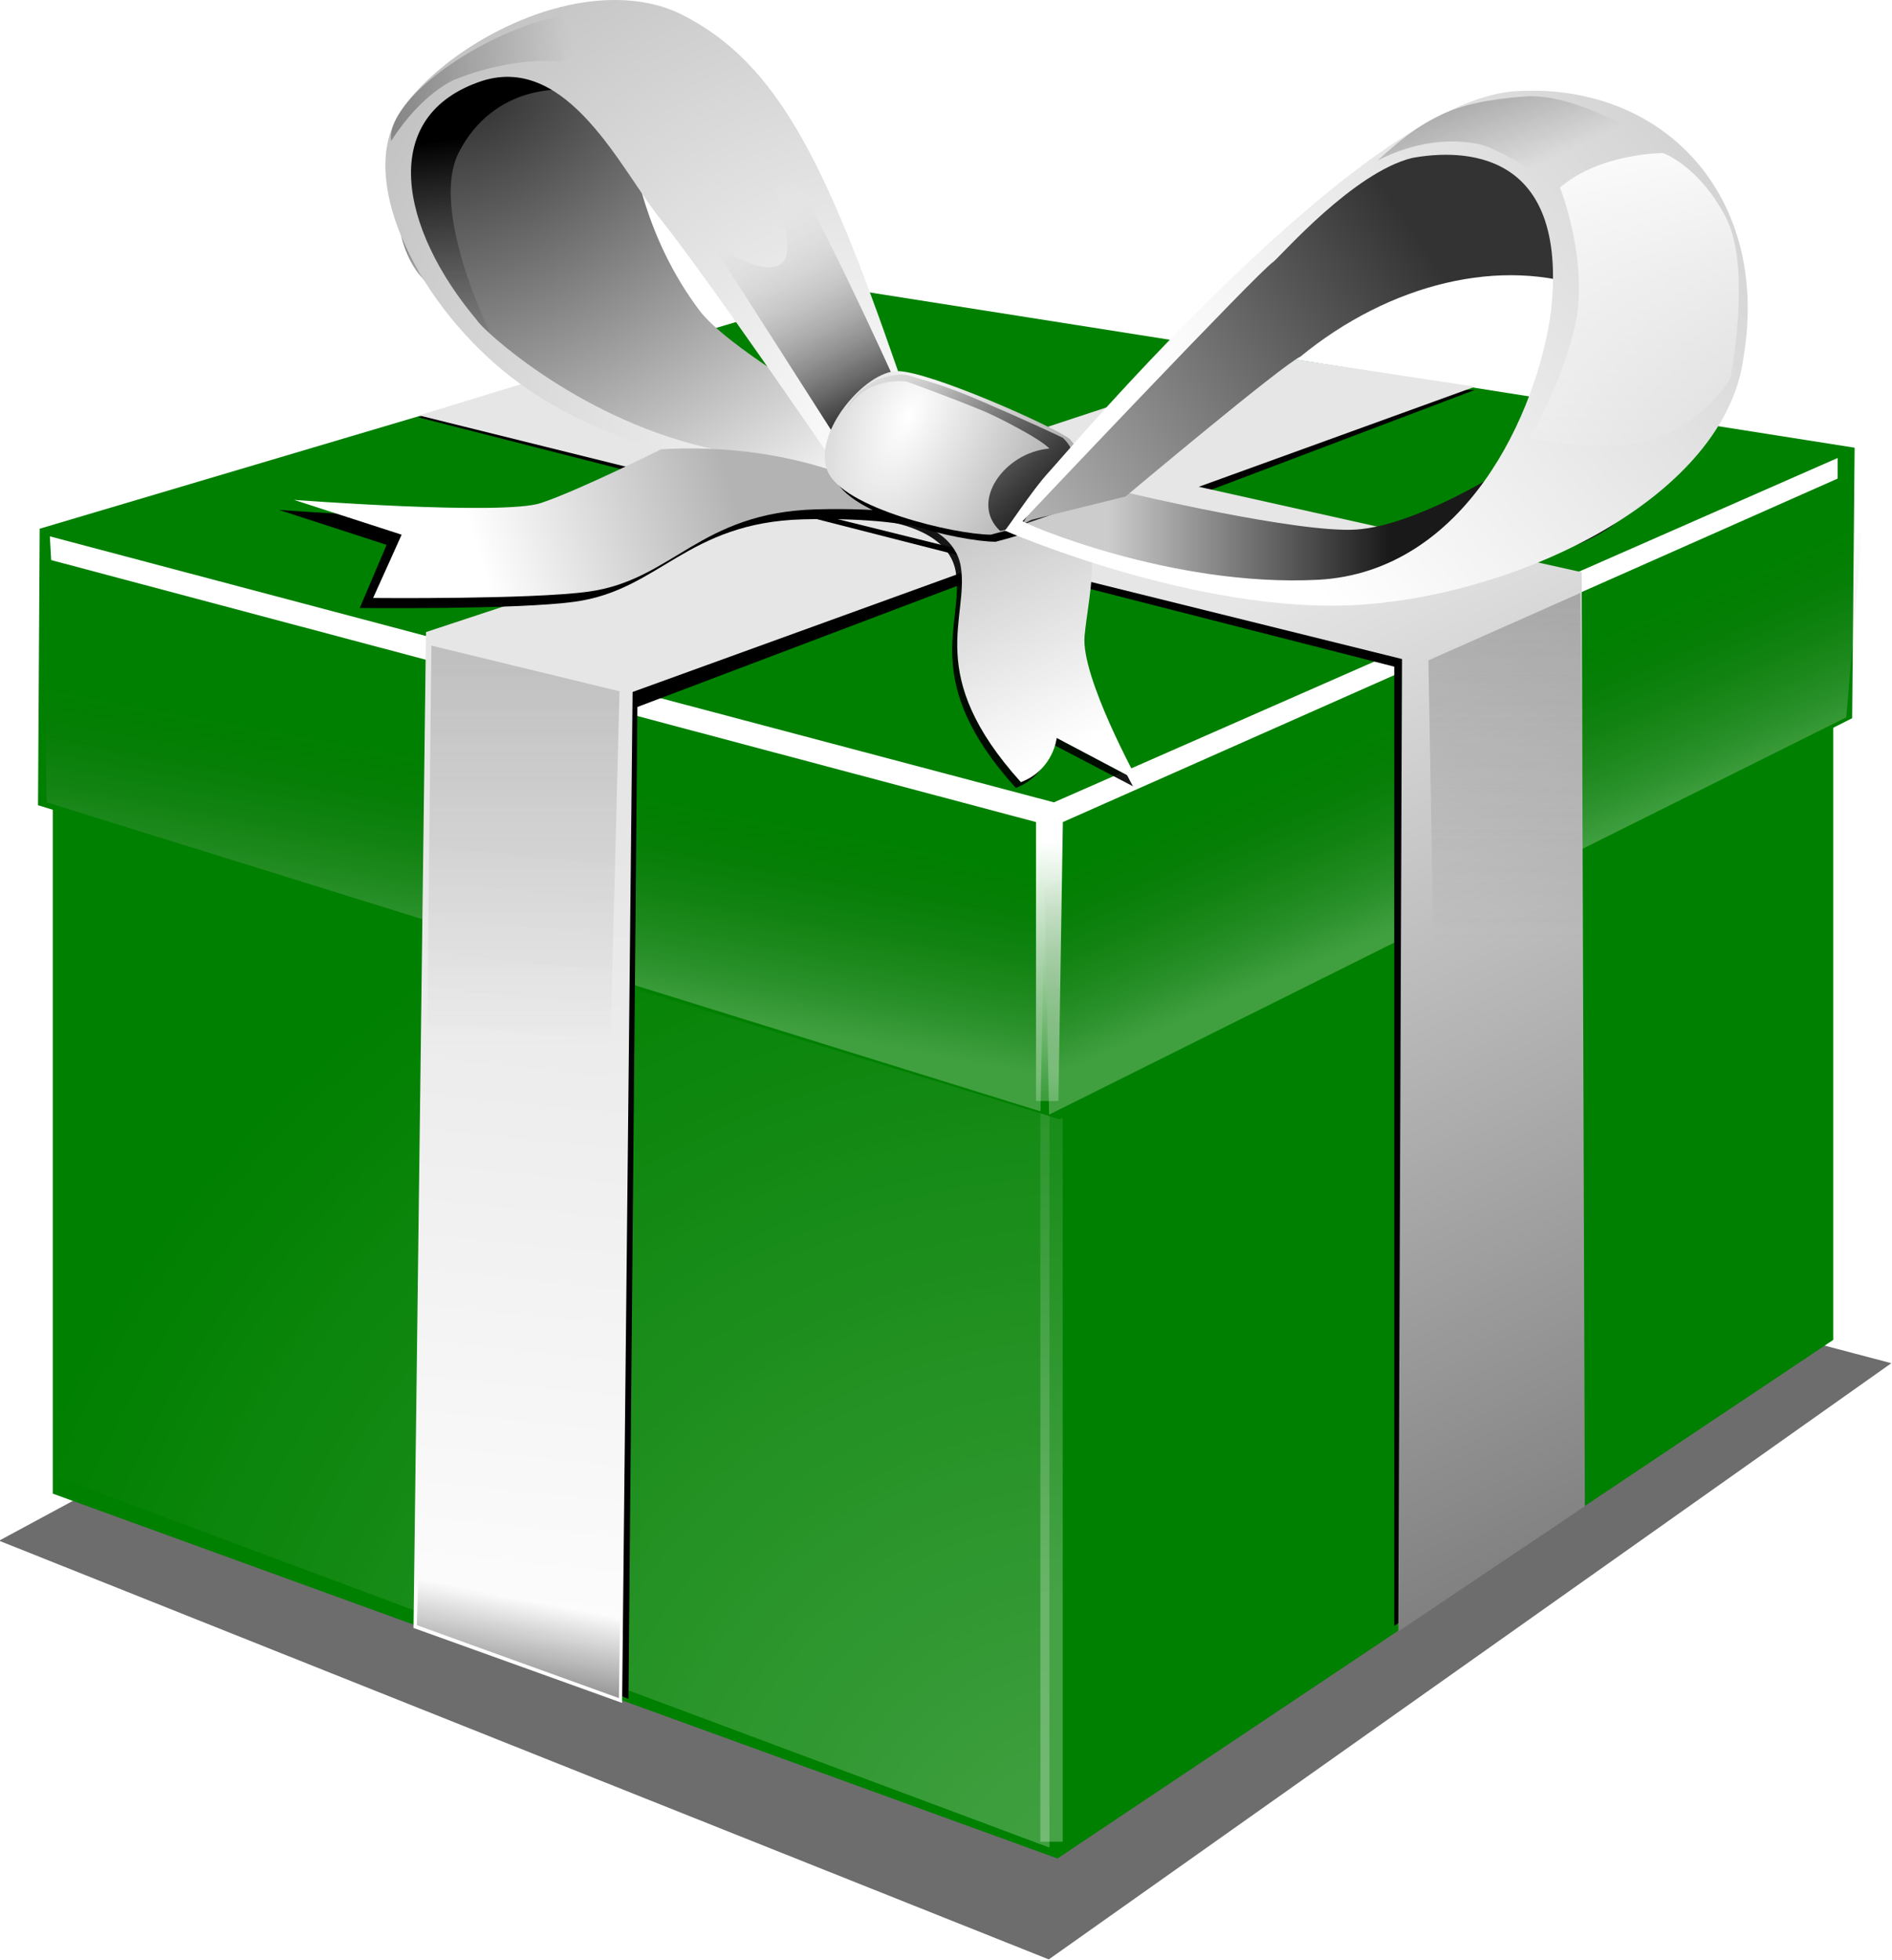<?xml version="1.0" encoding="UTF-8" standalone="no"?>
<!-- Created with Inkscape (http://www.inkscape.org/) -->
<svg
    xmlns:inkscape="http://www.inkscape.org/namespaces/inkscape"
    xmlns:rdf="http://www.w3.org/1999/02/22-rdf-syntax-ns#"
    xmlns="http://www.w3.org/2000/svg"
    xmlns:sodipodi="http://sodipodi.sourceforge.net/DTD/sodipodi-0.dtd"
    xmlns:cc="http://creativecommons.org/ns#"
    xmlns:xlink="http://www.w3.org/1999/xlink"
    xmlns:dc="http://purl.org/dc/elements/1.1/"
    xmlns:svg="http://www.w3.org/2000/svg"
    xmlns:ns1="http://sozi.baierouge.fr"
    id="svg5520"
    sodipodi:docname="green_present.svg"
    viewBox="0 0 668.13 692.11"
    sodipodi:version="0.32"
    version="1.0"
    inkscape:output_extension="org.inkscape.output.svg.inkscape"
    inkscape:version="0.46"
  >
  <defs
      id="defs5522"
    >
    <filter
        id="filter5389"
        inkscape:collect="always"
      >
      <feGaussianBlur
          id="feGaussianBlur5391"
          stdDeviation="0.08"
          inkscape:collect="always"
      />
    </filter
    >
    <filter
        id="filter5115"
        inkscape:collect="always"
      >
      <feGaussianBlur
          id="feGaussianBlur5117"
          stdDeviation="0.07"
          inkscape:collect="always"
      />
    </filter
    >
    <linearGradient
        id="linearGradient5119"
        inkscape:collect="always"
      >
      <stop
          id="stop5121"
          style="stop-color:rgb(0, 0, 0)"
          offset="0"
      />
      <stop
          id="stop5123"
          style="stop-color:rgb(0, 0, 0);stop-opacity:0"
          offset="1"
      />
    </linearGradient
    >
    <filter
        id="filter5073"
        inkscape:collect="always"
      >
      <feGaussianBlur
          id="feGaussianBlur5075"
          stdDeviation="0.053"
          inkscape:collect="always"
      />
    </filter
    >
    <filter
        id="filter4943"
        inkscape:collect="always"
      >
      <feGaussianBlur
          id="feGaussianBlur4945"
          stdDeviation="0.105"
          inkscape:collect="always"
      />
    </filter
    >
    <filter
        id="filter4875"
        inkscape:collect="always"
      >
      <feGaussianBlur
          id="feGaussianBlur4877"
          stdDeviation="0.084"
          inkscape:collect="always"
      />
    </filter
    >
    <filter
        id="filter5203"
        inkscape:collect="always"
      >
      <feGaussianBlur
          id="feGaussianBlur5205"
          stdDeviation="0.149"
          inkscape:collect="always"
      />
    </filter
    >
    <filter
        id="filter4358"
        height="1.201"
        width="1.048"
        y="-.1"
        x="-.024"
        inkscape:collect="always"
      >
      <feGaussianBlur
          id="feGaussianBlur4360"
          stdDeviation="0.14"
          inkscape:collect="always"
      />
    </filter
    >
    <filter
        id="filter4332"
        inkscape:collect="always"
      >
      <feGaussianBlur
          id="feGaussianBlur4334"
          stdDeviation="0.08"
          inkscape:collect="always"
      />
    </filter
    >
    <filter
        id="filter4009"
        inkscape:collect="always"
      >
      <feGaussianBlur
          id="feGaussianBlur4011"
          stdDeviation="0.151"
          inkscape:collect="always"
      />
    </filter
    >
    <linearGradient
        id="linearGradient3969"
        inkscape:collect="always"
      >
      <stop
          id="stop3971"
          style="stop-color:rgb(77, 77, 77)"
          offset="0"
      />
      <stop
          id="stop3973"
          style="stop-color:rgb(77, 77, 77);stop-opacity:0"
          offset="1"
      />
    </linearGradient
    >
    <filter
        id="filter3954"
        inkscape:collect="always"
      >
      <feGaussianBlur
          id="feGaussianBlur3956"
          stdDeviation="0.146"
          inkscape:collect="always"
      />
    </filter
    >
    <filter
        id="filter3936"
        inkscape:collect="always"
      >
      <feGaussianBlur
          id="feGaussianBlur3938"
          stdDeviation="0.191"
          inkscape:collect="always"
      />
    </filter
    >
    <filter
        id="filter3840"
        inkscape:collect="always"
      >
      <feGaussianBlur
          id="feGaussianBlur3842"
          stdDeviation="0.291"
          inkscape:collect="always"
      />
    </filter
    >
    <filter
        id="filter4286"
        inkscape:collect="always"
      >
      <feGaussianBlur
          id="feGaussianBlur4288"
          stdDeviation="0.18"
          inkscape:collect="always"
      />
    </filter
    >
    <linearGradient
        id="linearGradient4224"
        inkscape:collect="always"
      >
      <stop
          id="stop4226"
          style="stop-color:rgb(255, 255, 255)"
          offset="0"
      />
      <stop
          id="stop4228"
          style="stop-color:rgb(77, 77, 77);stop-opacity:0"
          offset="1"
      />
    </linearGradient
    >
    <filter
        id="filter3888"
        height="1.049"
        width="2.454"
        y="-.024"
        x="-.727"
        inkscape:collect="always"
      >
      <feGaussianBlur
          id="feGaussianBlur3890"
          stdDeviation="0.157"
          inkscape:collect="always"
      />
    </filter
    >
    <linearGradient
        id="linearGradient3892"
        inkscape:collect="always"
      >
      <stop
          id="stop3894"
          style="stop-color:rgb(255, 255, 255)"
          offset="0"
      />
      <stop
          id="stop3896"
          style="stop-color:rgb(255, 255, 255);stop-opacity:0"
          offset="1"
      />
    </linearGradient
    >
    <filter
        id="filter4049"
        inkscape:collect="always"
      >
      <feGaussianBlur
          id="feGaussianBlur4051"
          stdDeviation="0.287"
          inkscape:collect="always"
      />
    </filter
    >
    <filter
        id="filter4715"
        height="1.266"
        width="1.119"
        y="-.133"
        x="-.06"
        inkscape:collect="always"
      >
      <feGaussianBlur
          id="feGaussianBlur4717"
          stdDeviation="2.386"
          inkscape:collect="always"
      />
    </filter
    >
    <radialGradient
        id="radialGradient2650"
        gradientUnits="userSpaceOnUse"
        cy="238.35"
        cx="985.76"
        gradientTransform="matrix(1.164 -1.975 2.046 1.206 -614.23 1863.9)"
        r="11.035"
        inkscape:collect="always"
      >
      <stop
          id="stop4027"
          style="stop-color:rgb(255, 255, 255)"
          offset="0"
      />
      <stop
          id="stop4029"
          style="stop-color:rgb(255, 255, 255);stop-opacity:0"
          offset="1"
      />
    </radialGradient
    >
    <linearGradient
        id="linearGradient2652"
        y2="218.97"
        xlink:href="#linearGradient3892"
        gradientUnits="userSpaceOnUse"
        x2="1002.9"
        y1="233.49"
        x1="1002.9"
        inkscape:collect="always"
    />
    <linearGradient
        id="linearGradient2654"
        y2="214.7"
        xlink:href="#linearGradient4224"
        gradientUnits="userSpaceOnUse"
        x2="992.39"
        gradientTransform="translate(16.514 -35.636)"
        y1="219.12"
        x1="991.58"
        inkscape:collect="always"
    />
    <linearGradient
        id="linearGradient2656"
        y2="223.38"
        xlink:href="#linearGradient3892"
        gradientUnits="userSpaceOnUse"
        x2="1003.1"
        gradientTransform="translate(16.514 -35.636)"
        y1="215.93"
        x1="1002.8"
        inkscape:collect="always"
    />
    <linearGradient
        id="linearGradient2660"
        y2="214.7"
        xlink:href="#linearGradient4224"
        gradientUnits="userSpaceOnUse"
        x2="992.39"
        gradientTransform="translate(30.258 -36.49)"
        y1="219.12"
        x1="991.58"
        inkscape:collect="always"
    />
    <linearGradient
        id="linearGradient2666"
        y2="220.49"
        xlink:href="#linearGradient3969"
        gradientUnits="userSpaceOnUse"
        x2="991.1"
        gradientTransform="translate(16.514 -35.636)"
        y1="208.36"
        x1="991.1"
        inkscape:collect="always"
    />
    <linearGradient
        id="linearGradient2670"
        y2="220.49"
        xlink:href="#linearGradient3969"
        gradientUnits="userSpaceOnUse"
        x2="991.1"
        gradientTransform="translate(22.384 -.586)"
        y1="208.36"
        x1="991.1"
        inkscape:collect="always"
    />
    <linearGradient
        id="linearGradient2672"
        y2="213.36"
        gradientUnits="userSpaceOnUse"
        x2="1003"
        gradientTransform="translate(17.482 -35.69)"
        y1="206.81"
        x1="999.14"
        inkscape:collect="always"
      >
      <stop
          id="stop4364"
          style="stop-color:rgb(179, 179, 179)"
          offset="0"
      />
      <stop
          id="stop4366"
          style="stop-color:rgb(255, 255, 255)"
          offset="1"
      />
    </linearGradient
    >
    <linearGradient
        id="linearGradient2674"
        y2="164.62"
        gradientUnits="userSpaceOnUse"
        x2="1006.1"
        y1="170.13"
        x1="1006.7"
        inkscape:collect="always"
      >
      <stop
          id="stop5135"
          style="stop-color:rgb(127, 127, 127);stop-opacity:0"
          offset="0"
      />
      <stop
          id="stop5137"
          style="stop-color:rgb(0, 0, 0)"
          offset="1"
      />
    </linearGradient
    >
    <linearGradient
        id="linearGradient2680"
        y2="165.69"
        gradientUnits="userSpaceOnUse"
        x2="1013"
        y1="170.63"
        x1="1015.5"
        inkscape:collect="always"
      >
      <stop
          id="stop4893"
          style="stop-color:rgb(51, 51, 51)"
          offset="0"
      />
      <stop
          id="stop4895"
          style="stop-color:rgb(255, 255, 255);stop-opacity:0"
          offset="1"
      />
    </linearGradient
    >
    <linearGradient
        id="linearGradient2686"
        y2="169.45"
        gradientUnits="userSpaceOnUse"
        x2="1015.7"
        y1="174.22"
        x1="1019.5"
        inkscape:collect="always"
      >
      <stop
          id="stop4951"
          style="stop-color:rgb(0, 0, 0)"
          offset="0"
      />
      <stop
          id="stop4953"
          style="stop-color:rgb(0, 0, 0);stop-opacity:0"
          offset="1"
      />
    </linearGradient
    >
    <linearGradient
        id="linearGradient2688"
        y2="174.3"
        gradientUnits="userSpaceOnUse"
        x2="1017.1"
        y1="166.91"
        x1="1027.7"
        inkscape:collect="always"
      >
      <stop
          id="stop4817"
          style="stop-color:rgb(51, 51, 51)"
          offset="0"
      />
      <stop
          id="stop4819"
          style="stop-color:rgb(204, 204, 204)"
          offset="1"
      />
    </linearGradient
    >
    <linearGradient
        id="linearGradient2690"
        y2="174.4"
        gradientUnits="userSpaceOnUse"
        x2="1025.1"
        y1="164.83"
        x1="1036.5"
        inkscape:collect="always"
      >
      <stop
          id="stop4809"
          style="stop-color:rgb(204, 204, 204)"
          offset="0"
      />
      <stop
          id="stop4811"
          style="stop-color:rgb(255, 255, 255)"
          offset="1"
      />
    </linearGradient
    >
    <linearGradient
        id="linearGradient2692"
        y2="162.04"
        xlink:href="#linearGradient5119"
        gradientUnits="userSpaceOnUse"
        x2="1008.6"
        y1="162.97"
        x1="1004.5"
        inkscape:collect="always"
    />
    <linearGradient
        id="linearGradient2694"
        y2="163.86"
        xlink:href="#linearGradient5119"
        gradientUnits="userSpaceOnUse"
        x2="1008.2"
        gradientTransform="translate(22.425 .718)"
        y1="161.72"
        x1="1006.5"
        inkscape:collect="always"
    />
    <linearGradient
        id="linearGradient2696"
        y2="171.9"
        gradientUnits="userSpaceOnUse"
        x2="1032.4"
        y1="164.11"
        x1="1031.8"
        inkscape:collect="always"
      >
      <stop
          id="stop5295"
          style="stop-color:rgb(255, 255, 255)"
          offset="0"
      />
      <stop
          id="stop5297"
          style="stop-color:rgb(255, 255, 255);stop-opacity:0"
          offset="1"
      />
    </linearGradient
    >
    <linearGradient
        id="linearGradient2706"
        y2="173.07"
        gradientUnits="userSpaceOnUse"
        x2="1027"
        gradientTransform="matrix(15.815 0 0 15.815 -15731 -2436.6)"
        y1="173.07"
        x1="1020.7"
        inkscape:collect="always"
      >
      <stop
          id="stop5399"
          style="stop-color:rgb(204, 204, 204)"
          offset="0"
      />
      <stop
          id="stop5401"
          style="stop-color:rgb(25, 25, 25)"
          offset="1"
      />
    </linearGradient
    >
    <radialGradient
        id="radialGradient2709"
        gradientUnits="userSpaceOnUse"
        cy="205.93"
        cx="999.93"
        gradientTransform="matrix(55.986 25.92 -51.367 110.96 -45063 -48503)"
        r="2.865"
        inkscape:collect="always"
      >
      <stop
          id="stop4803"
          style="stop-color:rgb(255, 255, 255)"
          offset="0"
      />
      <stop
          id="stop4805"
          style="stop-color:rgb(0, 0, 0)"
          offset="1"
      />
    </radialGradient
    >
    <linearGradient
        id="linearGradient2714"
        y2="174.09"
        gradientUnits="userSpaceOnUse"
        x2="1006.7"
        gradientTransform="matrix(15.815 0 0 15.815 -15731 -2436.6)"
        y1="172.48"
        x1="1012.3"
        inkscape:collect="always"
      >
      <stop
          id="stop2957"
          style="stop-color:rgb(179, 179, 179)"
          offset="0"
      />
      <stop
          id="stop2959"
          style="stop-color:rgb(255, 255, 255)"
          offset="1"
      />
    </linearGradient
    >
    <radialGradient
        id="radialGradient2717"
        gradientUnits="userSpaceOnUse"
        cy="209.14"
        cx="990.44"
        gradientTransform="matrix(-28.792 -35.184 33.772 -27.637 21787 40907)"
        r="5.838"
        inkscape:collect="always"
      >
      <stop
          id="stop4206"
          style="stop-color:rgb(255, 255, 255)"
          offset="0"
      />
      <stop
          id="stop4208"
          style="stop-color:rgb(179, 179, 179)"
          offset="1"
      />
    </radialGradient
    >
    <linearGradient
        id="linearGradient2726"
        y2="232.99"
        gradientUnits="userSpaceOnUse"
        x2="991.81"
        gradientTransform="matrix(15.815 0 0 15.815 -15470 -3000.2)"
        y1="237.27"
        x1="990.99"
        inkscape:collect="always"
      >
      <stop
          id="stop4017"
          style="stop-color:rgb(0, 0, 0)"
          offset="0"
      />
      <stop
          id="stop4019"
          style="stop-color:rgb(0, 0, 0);stop-opacity:0"
          offset="1"
      />
    </linearGradient
    >
    <radialGradient
        id="radialGradient2730"
        gradientUnits="userSpaceOnUse"
        cy="164.89"
        cx="1006.3"
        gradientTransform="matrix(15.657 27.812 -42.83 24.111 -8504.3 -31809)"
        r="5.473"
        inkscape:collect="always"
      >
      <stop
          id="stop4825"
          style="stop-color:rgb(51, 51, 51)"
          offset="0"
      />
      <stop
          id="stop4827"
          style="stop-color:rgb(239, 239, 239)"
          offset="1"
      />
    </radialGradient
    >
    <linearGradient
        id="linearGradient2733"
        y2="235.48"
        gradientUnits="userSpaceOnUse"
        x2="1020"
        gradientTransform="matrix(15.815 0 0 15.815 -15470 -3000.2)"
        y1="210.21"
        x1="1007.9"
        inkscape:collect="always"
      >
      <stop
          id="stop4306"
          style="stop-color:rgb(230, 230, 230)"
          offset="0"
      />
      <stop
          id="stop4308"
          style="stop-color:rgb(102, 102, 102)"
          offset="1"
      />
    </linearGradient
    >
    <linearGradient
        id="linearGradient2738"
        y2="216.38"
        gradientUnits="userSpaceOnUse"
        x2="996.02"
        gradientTransform="matrix(15.815 0 0 15.815 -15470 -3000.2)"
        y1="235.88"
        x1="994.01"
        inkscape:collect="always"
      >
      <stop
          id="stop3960"
          style="stop-color:rgb(255, 255, 255)"
          offset="0"
      />
      <stop
          id="stop3962"
          style="stop-color:rgb(230, 230, 230)"
          offset="1"
      />
    </linearGradient
    >
  </defs
  >
  <sodipodi:namedview
      id="base"
      bordercolor="#666666"
      inkscape:pageshadow="2"
      inkscape:window-y="25"
      pagecolor="#ffffff"
      inkscape:window-height="825"
      inkscape:zoom="0.35"
      inkscape:window-x="0"
      showgrid="false"
      borderopacity="1.0"
      inkscape:current-layer="layer1"
      inkscape:cx="350"
      inkscape:cy="520"
      inkscape:window-width="1440"
      inkscape:pageopacity="0.0"
      inkscape:document-units="px"
  />
  <g
      id="layer1"
      inkscape:label="Camada 1"
      inkscape:groupmode="layer"
      transform="translate(-20.219 -117.73)"
    >
    <g
        id="g3573"
      >
      <path
          id="path4665"
          d="m1281.8 669.91l53.2 20.64 42.7-29.39-53.2-13.65-42.7 22.4z"
          sodipodi:nodetypes="ccccc"
          style="opacity:.756;filter:url(#filter4715);fill-rule:evenodd;fill:#000000"
          transform="matrix(6.968 0 0 7.164 -8911.7 -4137.4)"
      />
      <path
          id="path3105"
          sodipodi:nodetypes="ccccccc"
          style="fill-rule:evenodd;fill:#008000"
          d="m38.852 368.18v277.03l354.81 128.85 273.95-183.15v-263.18l-281.65 149.29-347.11-108.84z"
      />
      <path
          id="path3107"
          d="m997.28 194.51l22.12 8.26v-17.07l-22.12-6.72v15.53z"
          sodipodi:nodetypes="ccccc"
          style="opacity:.525;filter:url(#filter4049);fill-rule:evenodd;fill:url(#radialGradient2650)"
          transform="matrix(15.815 0 0 15.815 -15731 -2436.6)"
      />
      <rect
          id="rect3109"
          style="opacity:.522;filter:url(#filter3888);fill:url(#linearGradient2652)"
          transform="matrix(18.002 0 0 18.002 -17663 -3520.4)"
          height="15.805"
          width=".439"
          y="222.42"
          x="1002.7"
      />
      <path
          id="path3111"
          sodipodi:nodetypes="ccccccc"
          style="fill:#008000"
          d="m319.5 219.77l355.65 56.07-0.87 95.52-279.89 141.64-360.74-110.9 0.584-97.65 285.27-84.68z"
      />
      <path
          id="path3113"
          d="m996.92 175.07l0.09 4.36 22.19 6.9 0.1-5.08-22.38-6.18z"
          sodipodi:nodetypes="ccccc"
          style="opacity:.5;filter:url(#filter4286);fill-rule:evenodd;fill:url(#linearGradient2654)"
          transform="matrix(15.815 0 0 15.815 -15731 -2436.6)"
      />
      <path
          id="path3115"
          d="m997.08 173.49l22.42 5.94 17.5-7.69v0.46l-17.3 7.67-0.1 6.23h-0.5v-6.23l-21.99-5.85-0.03-0.53z"
          sodipodi:nodetypes="cccccccccc"
          style="filter:url(#filter3840);fill-rule:evenodd;fill:url(#linearGradient2656)"
          transform="matrix(15.815 0 0 15.815 -15731 -2436.6)"
      />
      <path
          id="path3117"
          style="filter:url(#filter3936);fill-rule:evenodd;fill:#000000"
          sodipodi:nodetypes="ccccccc"
          transform="matrix(15.815 0 0 15.815 -15731 -2436.6)"
          d="m1023.9 170.19l-18.3 5.78-0.2 21.61 4.6 1.87 0.2-22.15 18.7-7.08-5-0.03z"
      />
      <path
          id="path3119"
          sodipodi:nodetypes="ccccccc"
          style="fill-rule:evenodd;fill:url(#linearGradient2738)"
          d="m467.13 243.06l-296.48 97.89-4.41 351.7 73.66 26.47 3.71-357.02 297.45-107.8-73.93-11.24z"
      />
      <path
          id="path3121"
          style="opacity:.5;filter:url(#filter4286);fill-rule:evenodd;fill:url(#linearGradient2660)"
          sodipodi:nodetypes="ccccc"
          transform="matrix(-15.815 3.848 0 15.815 16726 -6396.6)"
          d="m1014.7 176.33l0.4 4.61 17.8 4.54 0.1-5.09-18.3-4.06z"
      />
      <path
          id="path3123"
          style="filter:url(#filter3954);fill-rule:evenodd;fill:#000000"
          sodipodi:nodetypes="ccccccc"
          transform="matrix(15.815 0 0 15.815 -15731 -2436.6)"
          d="m1005.3 170.83l21.8 5.57v21.42l4.2-2.82-0.2-20.54-21.6-4.75-4.2 1.12z"
      />
      <path
          id="path3125"
          sodipodi:nodetypes="ccccccc"
          style="fill-rule:evenodd;fill:url(#linearGradient2733)"
          d="m168.16 264.43l347.16 86.04-1.31 343.43 65.88-44.22-1.13-329.87-342.1-76.34-68.5 20.96z"
      />
      <path
          id="path3127"
          sodipodi:nodetypes="csccssssscc"
          style="fill-rule:evenodd;fill:url(#radialGradient2730)"
          d="m244.01 172.71s3.45 28.5 23.26 54.73c9.4 12.45 45.83 33.52 45.83 33.52l19.85 23.94s-20.53 6.85-30.79 5.48-61.17-16.14-80.32-27.09c-19.16-10.94-53.36-49.52-55.42-58.42-2.05-8.89-11.5-32.01-3.29-47.07 8.21-15.05 24.1-22.03 28.89-22.72 4.79-0.68 49.94 22.58 49.94 22.58l2.05 15.05z"
      />
      <path
          id="path3129"
          d="m1005.6 175.93l4.2 1.02-0.3 11.59-4-3.55 0.1-9.06z"
          sodipodi:nodetypes="ccccc"
          style="opacity:.591;filter:url(#filter4009);fill-rule:evenodd;fill:url(#linearGradient2666)"
          transform="matrix(15.815 0 0 15.815 -15731 -2436.6)"
      />
      <path
          id="path3131"
          sodipodi:nodetypes="ccccc"
          style="fill-rule:evenodd;fill:url(#linearGradient2726)"
          d="m168.62 651.7l-1.18 39.97 71.34 25.75 0.59-44.11-70.75-21.61z"
      />
      <path
          id="path3133"
          style="opacity:.674;filter:url(#filter4009);fill-rule:evenodd;fill:url(#linearGradient2670)"
          sodipodi:nodetypes="ccccc"
          transform="matrix(-13.1 0 0 13.1 13829 -2431.5)"
          d="m1011.5 210.58l4.1 1.82-0.2 11.19-4-3.55 0.1-9.46z"
      />
      <g
          id="g3135"
          transform="matrix(15.741 1.527 -1.527 15.741 -15388 -3975.6)"
        >
        <path
            id="path3137"
            sodipodi:nodetypes="cscccsscc"
            style="opacity:.953;filter:url(#filter4332);fill-rule:evenodd;fill:#000000"
            d="m1015 173.21s1.9-0.14 2.2 0.99-0.6 2.48 1.8 4.67c0.7-0.36 0.7-1.06 0.7-1.06l1.9 0.77s-1.5-2.19-1.5-3.11c0-0.91 0.2-2.05-0.4-2.4-0.7-0.35-3.8-0.35-3.8-0.35l-0.9 0.49z"
        />
        <path
            id="path3139"
            sodipodi:nodetypes="cscccsscc"
            style="fill-rule:evenodd;fill:url(#linearGradient2672)"
            d="m1015.1 173.08s1.9-0.14 2.2 0.99-0.6 2.47 1.8 4.66c0.7-0.35 0.7-1.06 0.7-1.06l1.9 0.78s-1.5-2.19-1.5-3.11 0.2-2.05-0.4-2.4c-0.7-0.36-3.8-0.36-3.8-0.36l-0.9 0.5z"
        />
      </g
      >
      <path
          id="path3141"
          style="filter:url(#filter4358);fill-rule:evenodd;fill:#000000"
          sodipodi:nodetypes="cscccsscc"
          transform="matrix(15.815 0 0 15.815 -15731 -2436.6)"
          d="m1010.4 171.77s-1.8 0.92-2.7 1.2c-0.8 0.28-5.5-0.07-5.5-0.07l2.4 0.78-0.6 1.41s3.5 0.04 4.8-0.14c1.9-0.26 2.5-1.77 5.1-1.84 1.6-0.04 2.4 0.14 2.4 0.14s-2.1-1.69-5.9-1.48z"
      />
      <path
          id="path3143"
          d="m1008.6 163.52s-1.1-0.63-1.5-0.63c-0.5 0-2 0.58-2.1 1.36-0.2 0.79-0.4 2.42 0.3 3.36 0.8 0.95 1.9 1.94 1.9 1.94s-1.7-3.16-1-4.61c0.8-1.59 2.4-1.42 2.4-1.42z"
          sodipodi:nodetypes="cssscsc"
          style="filter:url(#filter5203);fill-rule:evenodd;fill:url(#linearGradient2674)"
          transform="matrix(15.815 0 0 15.815 -15731 -2436.6)"
      />
      <path
          id="path3145"
          sodipodi:nodetypes="csssssccsccscc"
          style="fill-rule:evenodd;fill:url(#radialGradient2717)"
          d="m232.25 117.91c-29.76 2.09-61.2 23.06-71.66 41.02-13.95 23.95 8.02 67.13 40.3 92.09 44.25 34.2 110.44 35.47 110.44 35.47 0-1.03 43.23 11.95 25.7-38.6-25.18-72.57-42.19-108.02-76.11-125.04-8.69-4.36-18.75-5.64-28.67-4.94zm-41.62 28.34c30.19-9.41 49.04 31.59 62.38 48.27 16.42 20.52 57.82 81.05 57.82 81.05l8.4 10.87s-4.57 0.08-50.41-10.87c-45.83-10.95-78.79-42-80.16-44.74-27.31-32.41-35.35-72.42 1.97-84.58z"
      />
      <path
          id="path3147"
          sodipodi:nodetypes="cscccsscc"
          style="fill-rule:evenodd;fill:url(#linearGradient2714)"
          d="m253.71 276.38s-29.07 14.53-42.48 19-87.19-1.12-87.19-1.12l38.01 12.3-10.07 22.35s55.74 0.55 76.02-2.23c29.92-4.1 39.12-27.95 80.48-29.07 24.81-0.67 38.01 2.24 38.01 2.24s-33.54-26.83-92.78-23.47z"
      />
      <path
          id="path3149"
          style="filter:url(#filter4875);fill-rule:evenodd;fill:#000000"
          sodipodi:nodetypes="cssccc"
          transform="matrix(15.815 0 0 15.815 -15731 -2436.6)"
          d="m1019.9 171.39s-3.1-1.43-3.8-1.43-1.9 1.37-1.5 2.21c0.3 0.85 2.8 1.44 3.6 1.44 0.7-0.18 1.3-0.4 2-0.72 0-0.45-0.3-1.5-0.3-1.5z"
      />
      <path
          id="path3151"
          d="m1011.9 167.01l2.8 4.38 1.4-1.04s-1.4-3.13-2.2-4.52-1.3-2.02-1.3-2.02 1.2 2.92 0.9 3.48-1.5-0.28-1.6-0.28z"
          style="filter:url(#filter4943);fill-rule:evenodd;fill:url(#linearGradient2680)"
          transform="matrix(15.815 0 0 15.815 -15731 -2436.6)"
      />
      <path
          id="path3153"
          sodipodi:nodetypes="cssccc"
          style="fill-rule:evenodd;fill:url(#radialGradient2709)"
          d="m398.03 272.81c-4.89-4.12-49.56-24.03-60.91-24.03s-29.91 21.66-24.76 35.07c5.16 13.41 45.39 22.7 57.77 22.7 11.03-2.83 21.05-6.33 31.98-11.35 0-7.22 2.15-15.29-4.08-22.39z"
      />
      <path
          id="path3155"
          sodipodi:nodetypes="cssscsccc"
          style="fill-rule:evenodd;fill:url(#linearGradient2706)"
          d="m379.46 306.11s35.54 13.03 57.43 16.45 66.4 10.92 77.35 6.81c10.94-4.1 70.46-16.42 78.67-29.41 8.21-13-43.78-15.06-43.78-15.06s-29.42 18.48-49.95 19.84c-20.52 1.37-80.72-12.99-80.72-12.99l-38.31 10.26-0.69 4.1z"
      />
      <path
          id="path3157"
          d="m1015.6 169.98s0.4-0.17 0.7-0.07c0.4 0.13 0.7 0.18 1.6 0.57 1 0.43 1.7 0.76 1.8 0.81 0.5 0.48 0.1 0.98 0.2 1.54-0.4 0.17-1.4 0.51-1.6 0.54-0.7-0.65 0.1-1.76 1.1-1.84-0.2-0.22-1.2-0.73-1.5-0.85-0.8-0.33-1.7-0.65-1.7-0.65s-0.9-0.11-1.3 0.61c0.1-0.36 0.7-0.7 0.7-0.66z"
          sodipodi:nodetypes="csscccccccc"
          style="filter:url(#filter5073);fill-rule:evenodd;fill:url(#linearGradient2686)"
          transform="matrix(15.815 0 0 15.815 -15731 -2436.6)"
      />
      <g
          id="g3159"
          transform="matrix(15.815 0 0 15.815 -15731 -2436.6)"
        >
        <path
            id="path3161"
            sodipodi:nodetypes="ccccscscccc"
            style="fill-rule:evenodd;fill:url(#linearGradient2688)"
            d="m1019 173.12l2.1-0.52s3.5-2.94 3.9-3.12c2-1.64 4.5-2.25 6.5-1.51 0 0-0.2-2.64-0.9-2.98-0.7-0.35-2.6-0.61-2.6-0.61s-2.6 1.73-2.9 2.03-4.7 4.63-4.7 4.63l-1.3 1.62-0.3 0.56 0.2-0.1z"
        />
        <path
            id="path3163"
            sodipodi:nodetypes="cscssccssssc"
            style="fill-rule:evenodd;fill:url(#linearGradient2690)"
            d="m1029.8 163.55c-3.4 0.22-10 8.06-10.4 8.49s-1 1.37-1 1.32c0 0 4.3 1.88 7.9 1.66s8.2-2.41 8.6-5.54c0.6-3.6-1.8-6.14-5.1-5.93zm-2.3 1.49c1.1-0.2 3.5-0.22 3.1 3.42-0.3 2.25-1.9 5.82-5.2 6-3.3 0.17-6.6-1.27-6.6-1.31 0 0 5.3-5.61 5.6-5.79 0.2-0.17 1.8-2 3.1-2.32z"
        />
      </g
      >
      <path
          id="path3165"
          d="m1004.7 164.66c-0.1-0.82 1.5-2.01 2.9-2.53 1.3-0.53 3-0.36 3-0.36s-1.5 0.67-2.1 1.12c-1.2-0.12-2.4 0.41-2.4 0.41s-0.7 0.28-1.4 1.36z"
          sodipodi:nodetypes="cscccc"
          style="opacity:.558;filter:url(#filter5115);fill-rule:evenodd;fill:url(#linearGradient2692)"
          transform="matrix(15.815 0 0 15.815 -15731 -2436.6)"
      />
      <path
          id="path3167"
          style="opacity:.558;filter:url(#filter5115);fill-rule:evenodd;fill:url(#linearGradient2694)"
          d="m1026.8 165.52c0.8-1.14 1.3-1.64 2.9-2.13 1.4-0.42 3.8 0.67 3.8 0.67s-1.3 1.37-1.9 1.83c-0.7-0.94-2.5-1.22-2.5-1.22s-1.1-0.15-2.3 0.85z"
          sodipodi:nodetypes="cscccc"
          inkscape:transform-center-y="-0.94061226"
          transform="matrix(15.416 3.531 -3.531 15.416 -14738 -6002.9)"
      />
      <path
          id="path3169"
          d="m1030.8 165.7s0.7 1.76 0.3 3.24-1 2.36-1 2.36 2 0.38 3-0.05c1-0.44 1.5-1.27 1.5-1.27s0.5-2.47-0.1-3.62-1.4-1.43-1.4-1.43-1.4 0-2.3 0.77z"
          style="filter:url(#filter5389);fill-rule:evenodd;fill:url(#linearGradient2696)"
          transform="matrix(15.815 0 0 15.815 -15731 -2436.6)"
      />
    </g
    >
  </g
  >
</svg
>
